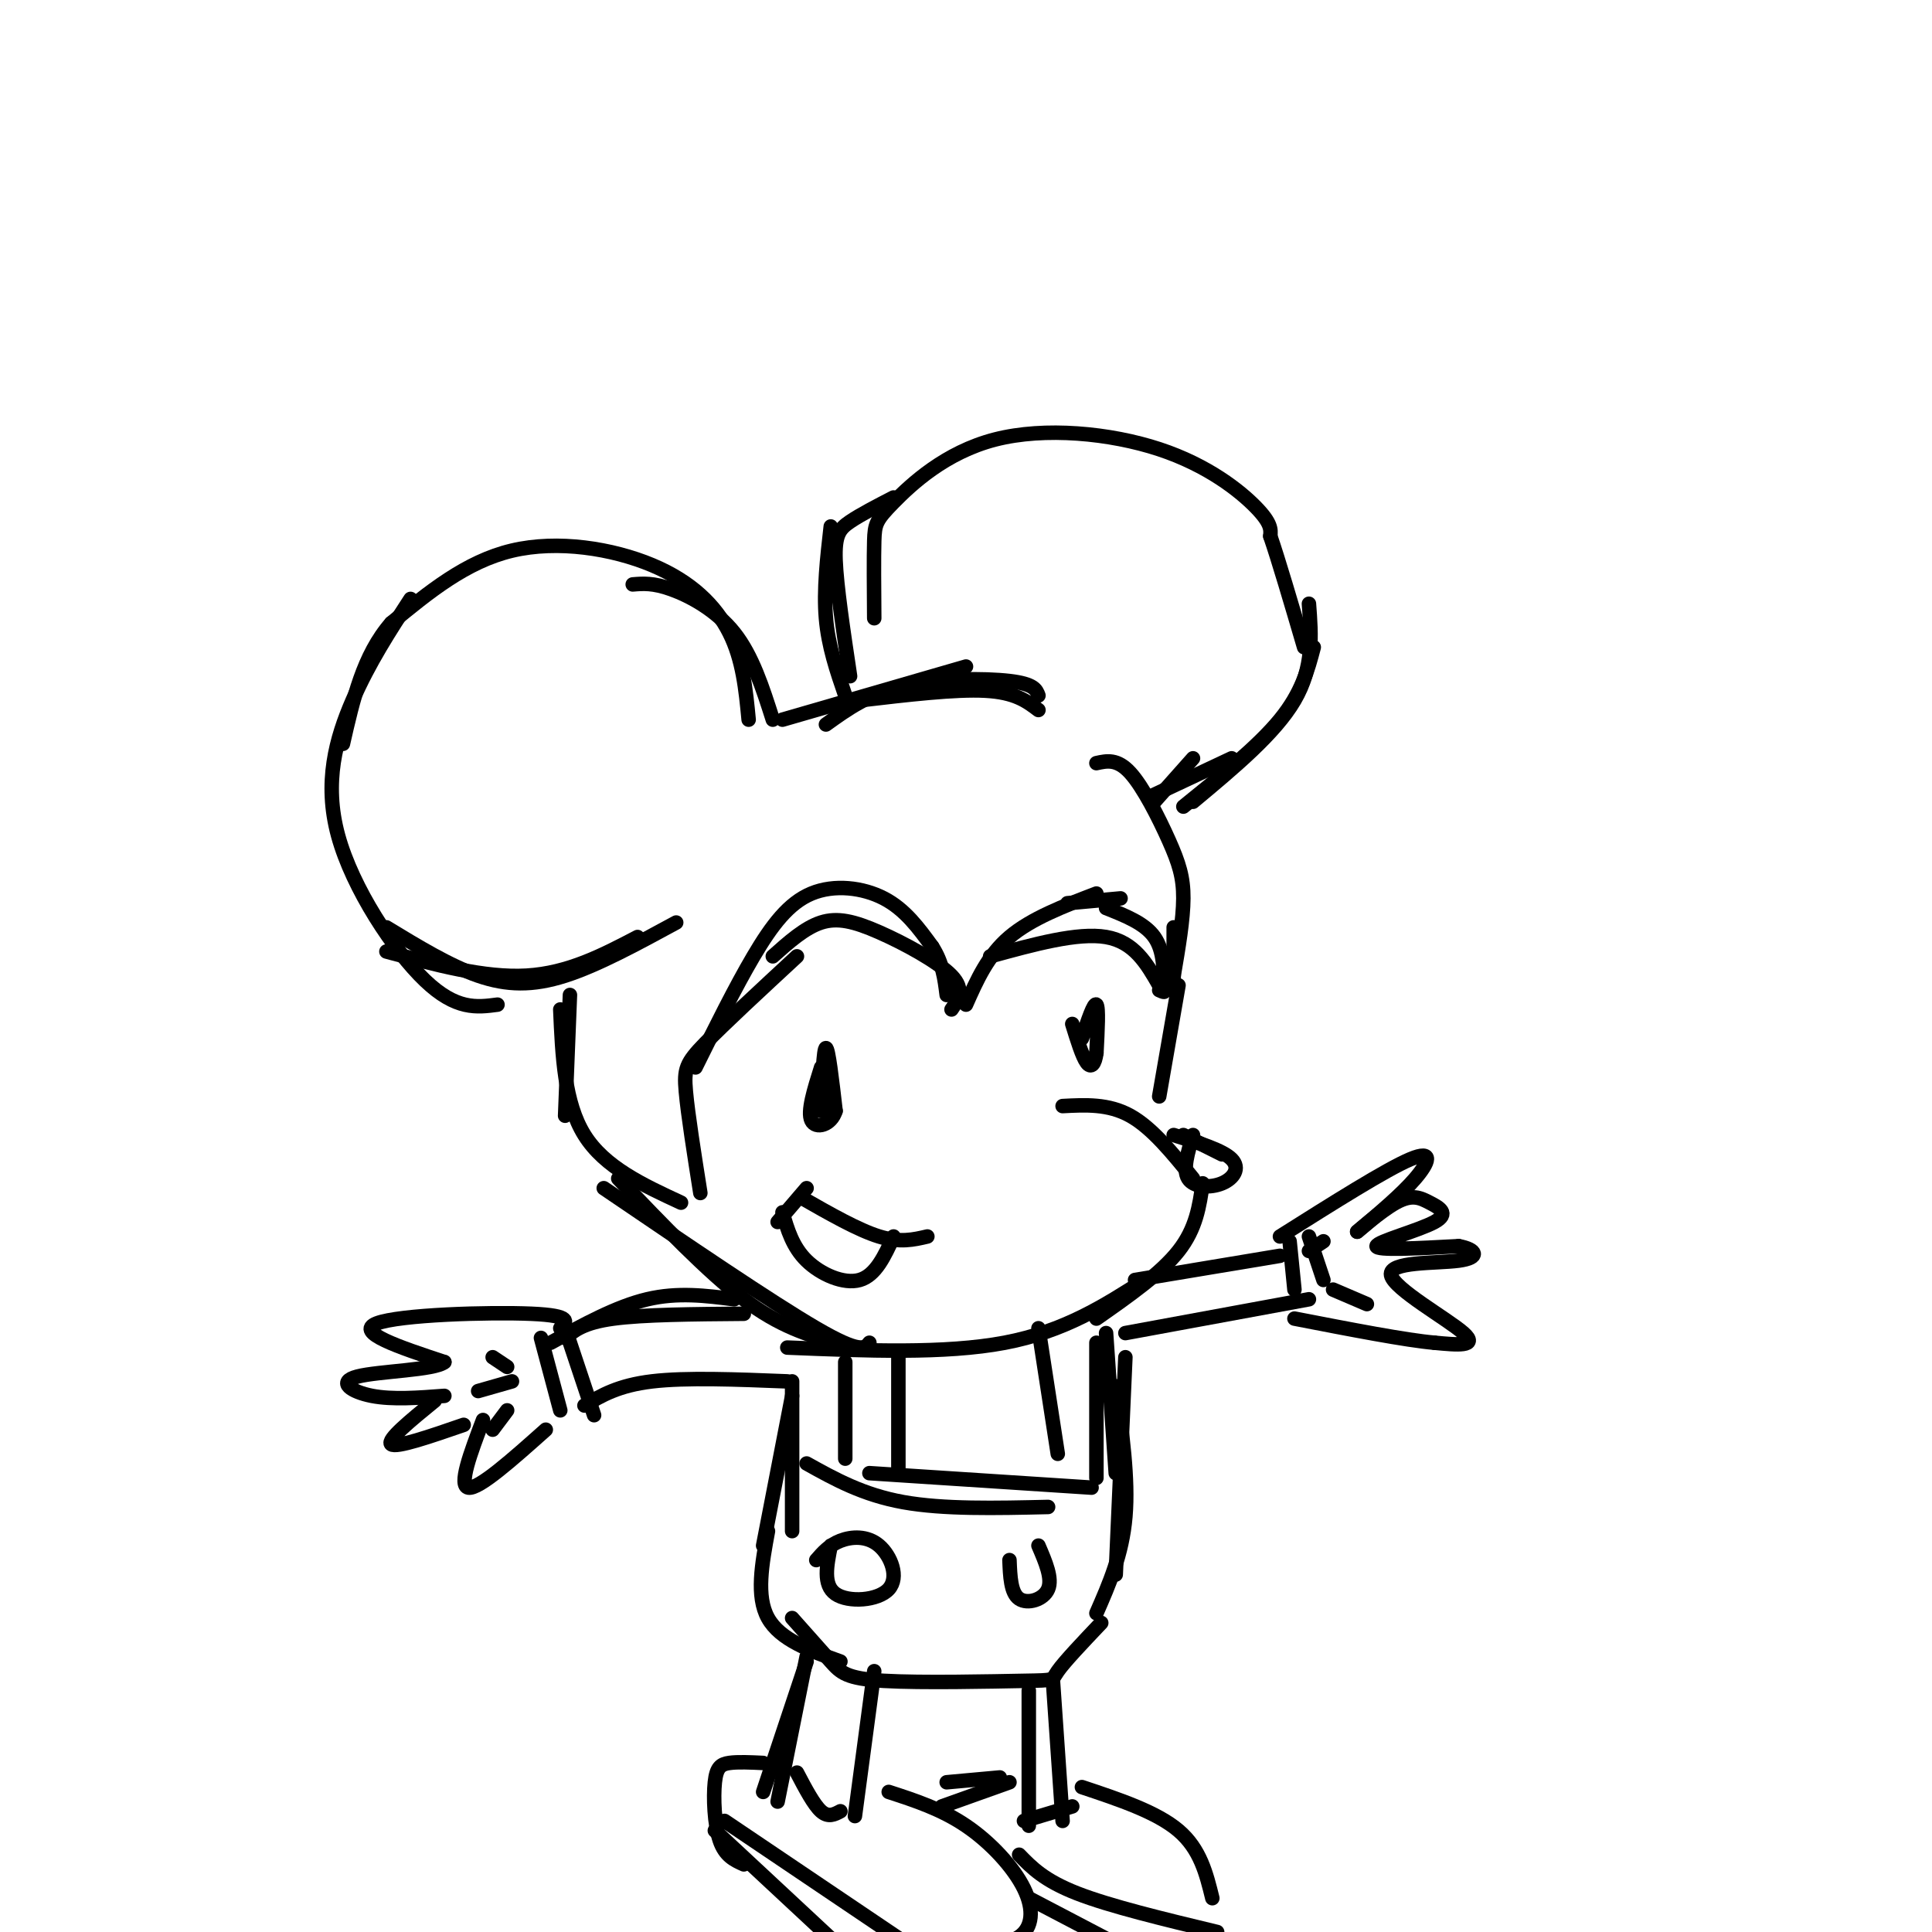 <svg viewBox='0 0 400 400' version='1.1' xmlns='http://www.w3.org/2000/svg' xmlns:xlink='http://www.w3.org/1999/xlink'><g fill='none' stroke='rgb(0,0,0)' stroke-width='3' stroke-linecap='round' stroke-linejoin='round'><path d='M160,149c-2.111,-6.622 -4.222,-13.244 -8,-18c-3.778,-4.756 -9.222,-7.644 -13,-9c-3.778,-1.356 -5.889,-1.178 -8,-1'/><path d='M155,149c-0.595,-6.202 -1.190,-12.405 -4,-18c-2.810,-5.595 -7.833,-10.583 -16,-14c-8.167,-3.417 -19.476,-5.262 -29,-3c-9.524,2.262 -17.262,8.631 -25,15'/><path d='M81,129c-5.833,6.667 -7.917,15.833 -10,25'/><path d='M85,124c-4.286,6.571 -8.571,13.143 -12,21c-3.429,7.857 -6.000,17.000 -3,28c3.000,11.000 11.571,23.857 18,30c6.429,6.143 10.714,5.571 15,5'/><path d='M80,197c10.167,2.750 20.333,5.500 29,5c8.667,-0.500 15.833,-4.250 23,-8'/><path d='M80,192c6.533,3.978 13.067,7.956 19,10c5.933,2.044 11.267,2.156 18,0c6.733,-2.156 14.867,-6.578 23,-11'/><path d='M118,206c0.000,0.000 -1.000,25.000 -1,25'/><path d='M116,209c0.417,9.667 0.833,19.333 5,26c4.167,6.667 12.083,10.333 20,14'/><path d='M145,247c-1.289,-8.156 -2.578,-16.311 -3,-21c-0.422,-4.689 0.022,-5.911 4,-10c3.978,-4.089 11.489,-11.044 19,-18'/><path d='M144,221c4.101,-8.280 8.202,-16.560 12,-23c3.798,-6.440 7.292,-11.042 12,-13c4.708,-1.958 10.631,-1.274 15,1c4.369,2.274 7.185,6.137 10,10'/><path d='M193,196c2.167,3.333 2.583,6.667 3,10'/><path d='M197,209c1.399,-2.042 2.798,-4.083 0,-7c-2.798,-2.917 -9.792,-6.708 -15,-9c-5.208,-2.292 -8.631,-3.083 -12,-2c-3.369,1.083 -6.685,4.042 -10,7'/><path d='M162,149c0.000,0.000 38.000,-11.000 38,-11'/><path d='M171,150c4.444,-3.200 8.889,-6.400 16,-8c7.111,-1.600 16.889,-1.600 22,-1c5.111,0.600 5.556,1.800 6,3'/><path d='M176,140c-1.400,-9.356 -2.800,-18.711 -3,-24c-0.200,-5.289 0.800,-6.511 3,-8c2.200,-1.489 5.600,-3.244 9,-5'/><path d='M181,128c-0.050,-6.244 -0.101,-12.488 0,-16c0.101,-3.512 0.353,-4.292 4,-8c3.647,-3.708 10.689,-10.344 21,-13c10.311,-2.656 23.891,-1.330 34,2c10.109,3.330 16.745,8.666 20,12c3.255,3.334 3.127,4.667 3,6'/><path d='M263,111c1.667,4.833 4.333,13.917 7,23'/><path d='M272,134c-1.250,4.750 -2.500,9.500 -7,15c-4.500,5.500 -12.250,11.750 -20,18'/><path d='M200,208c2.250,-5.083 4.500,-10.167 9,-14c4.500,-3.833 11.250,-6.417 18,-9'/><path d='M221,187c0.000,0.000 11.000,-1.000 11,-1'/><path d='M227,158c2.155,-0.476 4.310,-0.952 7,2c2.690,2.952 5.917,9.333 8,14c2.083,4.667 3.024,7.619 3,12c-0.024,4.381 -1.012,10.190 -2,16'/><path d='M243,192c0.000,0.000 0.000,13.000 0,13'/><path d='M220,229c4.750,-0.250 9.500,-0.500 14,2c4.500,2.500 8.750,7.750 13,13'/><path d='M247,235c-1.083,3.571 -2.167,7.143 -1,9c1.167,1.857 4.583,2.000 7,1c2.417,-1.000 3.833,-3.143 2,-5c-1.833,-1.857 -6.917,-3.429 -12,-5'/><path d='M245,235c0.000,0.000 8.000,4.000 8,4'/><path d='M244,204c0.000,0.000 -4.000,23.000 -4,23'/><path d='M249,245c-0.667,4.667 -1.333,9.333 -5,14c-3.667,4.667 -10.333,9.333 -17,14'/><path d='M237,265c-8.333,5.333 -16.667,10.667 -29,13c-12.333,2.333 -28.667,1.667 -45,1'/><path d='M180,278c-0.917,1.167 -1.833,2.333 -11,-3c-9.167,-5.333 -26.583,-17.167 -44,-29'/><path d='M128,244c9.250,9.667 18.500,19.333 26,25c7.500,5.667 13.250,7.333 19,9'/><path d='M167,246c0.000,0.000 -6.000,7.000 -6,7'/><path d='M166,248c5.833,3.333 11.667,6.667 16,8c4.333,1.333 7.167,0.667 10,0'/><path d='M162,251c1.044,3.578 2.089,7.156 5,10c2.911,2.844 7.689,4.956 11,4c3.311,-0.956 5.156,-4.978 7,-9'/><path d='M170,230c0.250,-6.500 0.500,-13.000 1,-13c0.500,0.000 1.250,6.500 2,13'/><path d='M173,230c-0.889,2.956 -4.111,3.844 -5,2c-0.889,-1.844 0.556,-6.422 2,-11'/><path d='M224,215c1.250,-3.750 2.500,-7.500 3,-7c0.500,0.500 0.250,5.250 0,10'/><path d='M227,218c-0.311,2.356 -1.089,3.244 -2,2c-0.911,-1.244 -1.956,-4.622 -3,-8'/><path d='M205,198c9.083,-2.500 18.167,-5.000 24,-4c5.833,1.000 8.417,5.500 11,10'/><path d='M240,204c1.833,1.833 0.917,1.417 0,1'/><path d='M241,205c0.000,-4.083 0.000,-8.167 -2,-11c-2.000,-2.833 -6.000,-4.417 -10,-6'/><path d='M154,272c-10.417,0.083 -20.833,0.167 -27,1c-6.167,0.833 -8.083,2.417 -10,4'/><path d='M152,269c-5.833,-0.750 -11.667,-1.500 -18,0c-6.333,1.500 -13.167,5.250 -20,9'/><path d='M117,275c0.000,0.000 6.000,18.000 6,18'/><path d='M112,277c0.000,0.000 4.000,15.000 4,15'/><path d='M116,275c1.333,-1.311 2.667,-2.622 -6,-3c-8.667,-0.378 -27.333,0.178 -32,2c-4.667,1.822 4.667,4.911 14,8'/><path d='M92,282c-1.905,1.679 -13.667,1.875 -18,3c-4.333,1.125 -1.238,3.179 3,4c4.238,0.821 9.619,0.411 15,0'/><path d='M90,290c-5.000,4.083 -10.000,8.167 -9,9c1.000,0.833 8.000,-1.583 15,-4'/><path d='M100,294c-2.583,6.833 -5.167,13.667 -3,14c2.167,0.333 9.083,-5.833 16,-12'/><path d='M121,291c3.500,-2.083 7.000,-4.167 14,-5c7.000,-0.833 17.500,-0.417 28,0'/><path d='M235,265c0.000,0.000 30.000,-5.000 30,-5'/><path d='M233,276c0.000,0.000 38.000,-7.000 38,-7'/><path d='M267,257c0.000,0.000 1.000,10.000 1,10'/><path d='M271,256c0.000,0.000 3.000,9.000 3,9'/><path d='M265,256c11.022,-6.956 22.044,-13.911 27,-16c4.956,-2.089 3.844,0.689 1,4c-2.844,3.311 -7.422,7.156 -12,11'/><path d='M281,255c-0.387,0.386 4.645,-4.148 8,-6c3.355,-1.852 5.033,-1.022 7,0c1.967,1.022 4.222,2.237 1,4c-3.222,1.763 -11.921,4.075 -12,5c-0.079,0.925 8.460,0.462 17,0'/><path d='M302,258c3.737,0.683 4.579,2.389 0,3c-4.579,0.611 -14.579,0.126 -14,3c0.579,2.874 11.737,9.107 15,12c3.263,2.893 -1.368,2.447 -6,2'/><path d='M297,278c-5.833,-0.500 -17.417,-2.750 -29,-5'/><path d='M105,283c0.000,0.000 -3.000,-2.000 -3,-2'/><path d='M106,286c0.000,0.000 -7.000,2.000 -7,2'/><path d='M105,292c0.000,0.000 -3.000,4.000 -3,4'/><path d='M276,267c0.000,0.000 7.000,3.000 7,3'/><path d='M271,259c0.000,0.000 3.000,-2.000 3,-2'/><path d='M164,286c0.000,0.000 0.000,31.000 0,31'/><path d='M164,289c0.000,0.000 -6.000,31.000 -6,31'/><path d='M159,317c-1.250,6.750 -2.500,13.500 0,18c2.500,4.500 8.750,6.750 15,9'/><path d='M164,335c2.973,3.351 5.946,6.702 8,9c2.054,2.298 3.190,3.544 11,4c7.810,0.456 22.295,0.123 29,0c6.705,-0.123 5.630,-0.035 7,-2c1.370,-1.965 5.185,-5.982 9,-10'/><path d='M233,281c0.000,0.000 -2.000,45.000 -2,45'/><path d='M231,287c1.333,9.583 2.667,19.167 2,27c-0.667,7.833 -3.333,13.917 -6,20'/><path d='M167,303c5.833,3.250 11.667,6.500 20,8c8.333,1.500 19.167,1.250 30,1'/><path d='M180,305c0.000,0.000 46.000,3.000 46,3'/><path d='M169,323c1.354,-1.555 2.708,-3.110 5,-4c2.292,-0.890 5.522,-1.115 8,1c2.478,2.115 4.206,6.569 2,9c-2.206,2.431 -8.344,2.837 -11,1c-2.656,-1.837 -1.828,-5.919 -1,-10'/><path d='M215,320c1.467,3.400 2.933,6.800 2,9c-0.933,2.200 -4.267,3.200 -6,2c-1.733,-1.200 -1.867,-4.600 -2,-8'/><path d='M186,281c0.000,0.000 0.000,24.000 0,24'/><path d='M175,282c0.000,0.000 0.000,20.000 0,20'/><path d='M215,275c0.000,0.000 4.000,26.000 4,26'/><path d='M229,276c0.000,0.000 2.000,29.000 2,29'/><path d='M227,278c0.000,0.000 0.000,28.000 0,28'/><path d='M167,343c0.000,0.000 -6.000,30.000 -6,30'/><path d='M167,344c0.000,0.000 -9.000,27.000 -9,27'/><path d='M181,346c0.000,0.000 -4.000,30.000 -4,30'/><path d='M158,365c-2.619,-0.125 -5.238,-0.250 -7,0c-1.762,0.250 -2.667,0.875 -3,4c-0.333,3.125 -0.095,8.750 1,12c1.095,3.250 3.048,4.125 5,5'/><path d='M184,371c5.452,1.774 10.905,3.548 16,7c5.095,3.452 9.833,8.583 12,13c2.167,4.417 1.762,8.119 -1,10c-2.762,1.881 -7.881,1.940 -13,2'/><path d='M148,379c0.000,0.000 29.000,27.000 29,27'/><path d='M213,350c0.000,0.000 0.000,28.000 0,28'/><path d='M218,348c0.000,0.000 2.000,29.000 2,29'/><path d='M207,368c0.000,0.000 -11.000,1.000 -11,1'/><path d='M224,370c7.750,2.583 15.500,5.167 20,9c4.500,3.833 5.750,8.917 7,14'/><path d='M211,384c2.583,2.667 5.167,5.333 12,8c6.833,2.667 17.917,5.333 29,8'/><path d='M165,367c1.750,3.333 3.500,6.667 5,8c1.500,1.333 2.750,0.667 4,0'/><path d='M222,374c0.000,0.000 -10.000,3.000 -10,3'/><path d='M195,374c0.000,0.000 14.000,-5.000 14,-5'/><path d='M213,393c0.000,0.000 21.000,11.000 21,11'/><path d='M150,377c0.000,0.000 43.000,29.000 43,29'/><path d='M178,145c9.917,-1.167 19.833,-2.333 26,-2c6.167,0.333 8.583,2.167 11,4'/><path d='M175,144c-1.750,-5.083 -3.500,-10.167 -4,-16c-0.500,-5.833 0.250,-12.417 1,-19'/><path d='M271,125c0.500,6.583 1.000,13.167 -3,20c-4.000,6.833 -12.500,13.917 -21,21'/><path d='M239,166c0.000,0.000 8.000,-9.000 8,-9'/><path d='M238,165c0.000,0.000 17.000,-8.000 17,-8'/></g>
</svg>